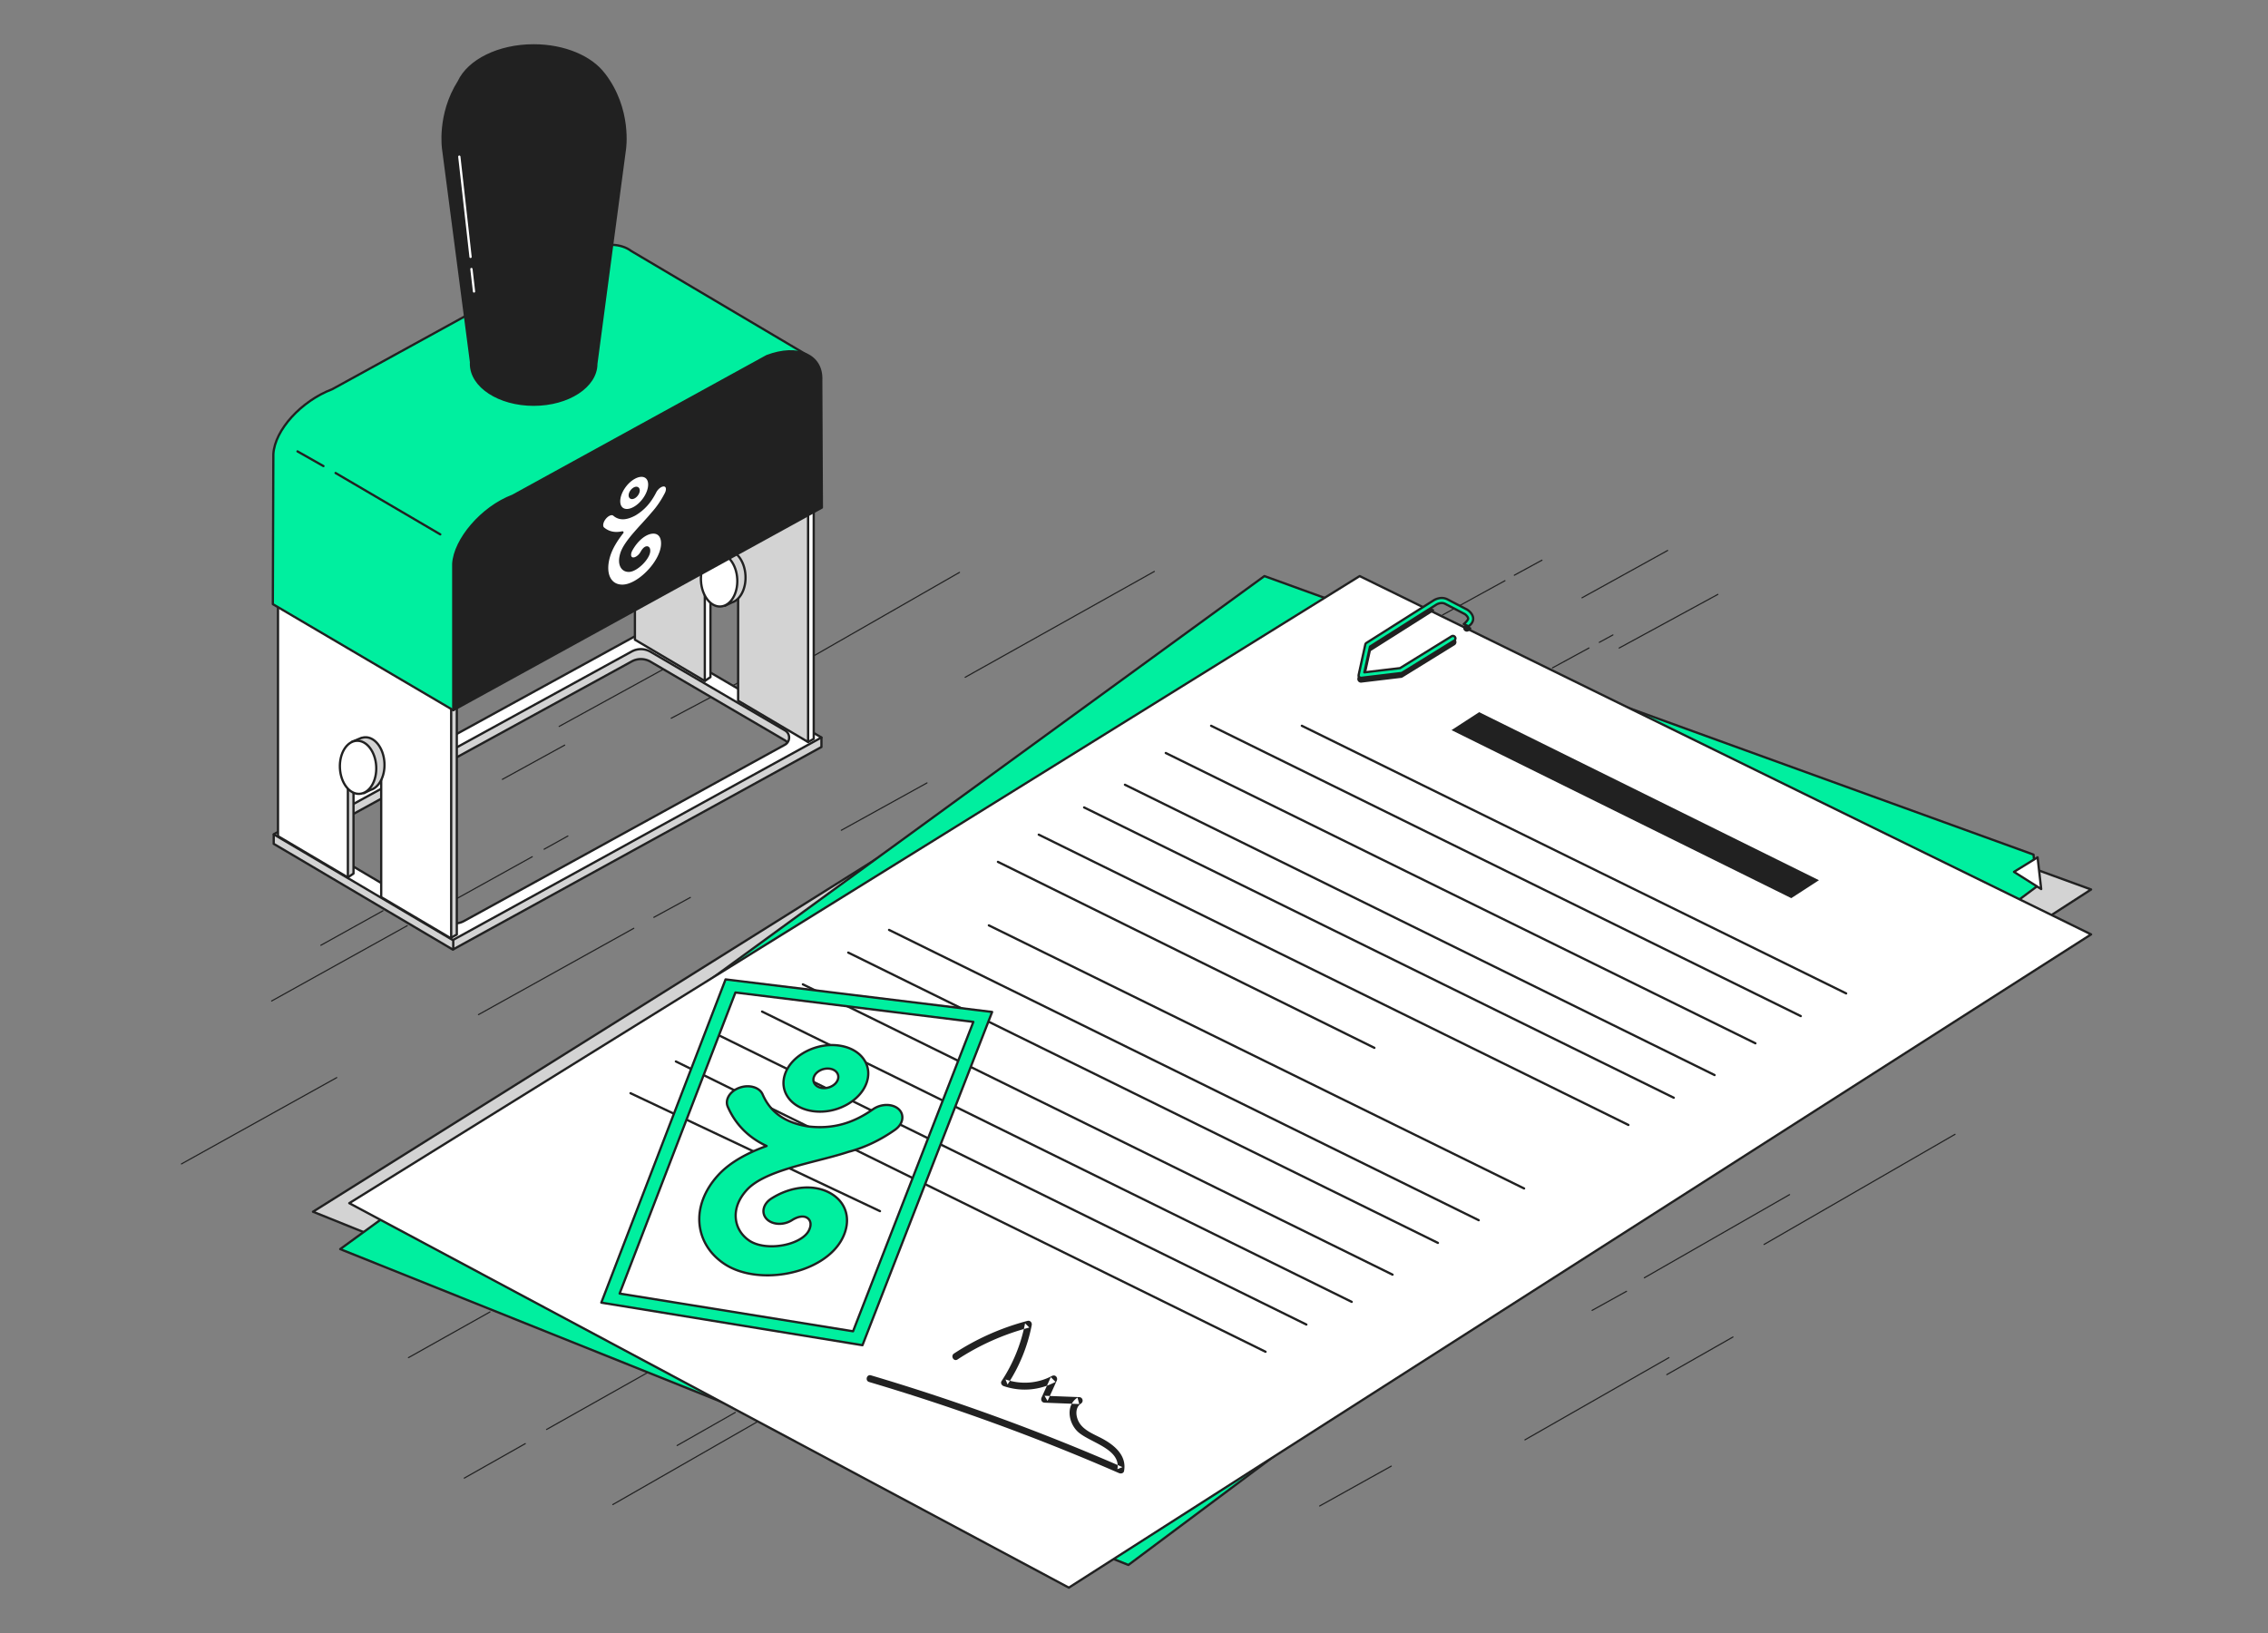 <svg width="500" height="360" xmlns="http://www.w3.org/2000/svg"><rect width="100%" height="100%" fill="#808080" stroke="none"/><g fill="none" fill-rule="evenodd"><path fill="#D3D3D3" d="M69 267.128 242.602 337 461 196.09 284.782 132z"/><path stroke="#212121" stroke-width=".5" stroke-linecap="round" stroke-linejoin="round" d="M461 196.091 284.782 132 69 267.128 242.602 337z"/><path fill="#00EF9F" d="M448.305 188.398 278.748 127 75 275.37 248.762 345 449 195.447z"/><path stroke="#212121" stroke-width=".5" stroke-linecap="round" stroke-linejoin="round" d="M448.305 188.398 278.748 127 75 275.37 248.762 345 449 195.447z"/><path fill="#FFF" d="M77 265.243 235.635 350 461 205.99 299.748 127z"/><path stroke="#212121" stroke-width=".5" stroke-linecap="round" stroke-linejoin="round" d="M461 205.989 299.748 127 77 265.242 235.635 350z"/><path fill="#FFF" d="M449.205 189 444 192.206l6 3.794z"/><path stroke="#212121" stroke-width=".5" stroke-linecap="round" stroke-linejoin="round" d="M449.205 189 444 192.206l6 3.794zM287 160l120 59m-140-59 130 64m-140-58 130 64m-139-57 130 64"/><path fill="#212121" d="M394.904 198 320 160.956l6.096-3.956L401 194.045z"/><path stroke="#212121" stroke-width=".5" stroke-linecap="round" stroke-linejoin="round" d="m239 178 130 64m-140-58 130 64m-139-58 83 41m-85-27 118 58m-140-57 130 64m-139-59 130 64m-140-57 130 64m-139-58 130 64m-140-59 130 64m-139-58 130 64m-140-57 55 26"/><path d="M192.451 244.546c1.783-1.258 4.322-1.273 5.669-.029 1.346 1.245.989 3.28-.795 4.54-3.252 2.295-6.69 3.926-10.242 4.861-2.056.68-4.322 1.266-6.713 1.88-2.072.533-4.215 1.081-6.256 1.705-4.804 1.461-7.82 3.003-9.497 4.856-2.232 2.465-2.54 4.75-2.403 6.234.179 1.978 1.23 3.716 2.955 4.893 1.73 1.18 4.616 1.572 7.535 1.018 2.7-.516 4.845-1.741 5.598-3.194.76-1.47.297-2.438-.391-2.855-.806-.488-2.02-.29-3.329.543-1.836 1.166-4.333 1.037-5.577-.286-1.245-1.32-.767-3.333 1.069-4.498 4.404-2.8 9.59-3.217 13.204-1.048 3.486 2.1 4.425 5.995 2.396 9.916-1.927 3.722-6.436 6.582-12.058 7.647-5.353 1.005-10.612.177-14.076-2.206-3.113-2.13-5.004-5.224-5.326-8.711-.339-3.63 1.1-7.422 4.061-10.687 2.854-3.15 7.05-5.153 10.732-6.49a19.19 19.19 0 0 1-1.863-.99c-3.024-1.826-5.277-4.4-6.698-7.648-.69-1.568.469-3.452 2.59-4.208 2.12-.76 4.4-.103 5.087 1.468.994 2.275 2.448 3.965 4.447 5.166 1.516.913 3.356 1.538 5.62 1.908 2.305.26 4.416.181 6.45-.246a18.834 18.834 0 0 0 1.205-.295c2.246-.634 4.419-1.7 6.606-3.244m-12.817-5.566c.34.468.91.777 1.61.87a3.566 3.566 0 0 0 2.092-.377c.65-.336 1.13-.835 1.35-1.405.22-.57.154-1.14-.185-1.607-.339-.468-.91-.776-1.611-.867a3.584 3.584 0 0 0-2.093.38c-.651.337-1.13.833-1.35 1.402-.219.567-.152 1.137.187 1.604m-1.897-7.196c2.213-1.147 4.746-1.61 7.13-1.304 2.386.306 4.336 1.348 5.491 2.938 1.153 1.592 1.374 3.54.62 5.483-.753 1.944-2.386 3.646-4.6 4.792-2.21 1.144-4.737 1.595-7.112 1.271-2.376-.324-4.319-1.38-5.472-2.972-1.155-1.59-1.382-3.524-.639-5.449.743-1.926 2.37-3.615 4.582-4.76" fill="#00EF9F"/><path d="M192.451 244.546c1.783-1.258 4.322-1.273 5.669-.029 1.346 1.245.989 3.28-.795 4.54-3.252 2.295-6.69 3.926-10.242 4.861-2.056.68-4.322 1.266-6.713 1.88-2.072.533-4.215 1.081-6.256 1.705-4.804 1.461-7.82 3.003-9.497 4.856-2.232 2.465-2.54 4.75-2.403 6.234.179 1.978 1.23 3.716 2.955 4.893 1.73 1.18 4.616 1.572 7.535 1.018 2.7-.516 4.845-1.741 5.598-3.194.76-1.47.297-2.438-.391-2.855-.806-.488-2.02-.29-3.329.543-1.836 1.166-4.333 1.037-5.577-.286-1.245-1.32-.767-3.333 1.069-4.498 4.404-2.8 9.59-3.217 13.204-1.048 3.486 2.1 4.425 5.995 2.396 9.916-1.927 3.722-6.436 6.582-12.058 7.647-5.353 1.005-10.612.177-14.076-2.206-3.113-2.13-5.004-5.224-5.326-8.711-.339-3.63 1.1-7.422 4.061-10.687 2.854-3.15 7.05-5.153 10.732-6.49a19.19 19.19 0 0 1-1.863-.99c-3.024-1.826-5.277-4.4-6.698-7.648-.69-1.568.469-3.452 2.59-4.208 2.12-.76 4.4-.103 5.087 1.468.994 2.275 2.448 3.965 4.447 5.166 1.516.913 3.356 1.538 5.62 1.908 2.305.26 4.416.181 6.45-.246a18.834 18.834 0 0 0 1.205-.295c2.246-.634 4.419-1.7 6.606-3.244zm-12.817-5.566c.34.468.91.777 1.61.87a3.566 3.566 0 0 0 2.092-.377c.65-.336 1.13-.835 1.35-1.405.22-.57.154-1.14-.185-1.607-.339-.468-.91-.776-1.611-.867a3.584 3.584 0 0 0-2.093.38c-.651.337-1.13.833-1.35 1.402-.219.567-.152 1.137.187 1.604zm-1.897-7.196c2.213-1.147 4.746-1.61 7.13-1.304 2.386.306 4.336 1.348 5.491 2.938 1.153 1.592 1.374 3.54.62 5.483-.753 1.944-2.386 3.646-4.6 4.792-2.21 1.144-4.737 1.595-7.112 1.271-2.376-.324-4.319-1.38-5.472-2.972-1.155-1.59-1.382-3.524-.639-5.449.743-1.926 2.37-3.615 4.582-4.76z" stroke="#212121" stroke-width=".5" stroke-linecap="round" stroke-linejoin="round"/><path d="m218.722 223.088-58.766-7.178-27.393 71.26 57.575 9.387 28.584-73.469zm-4.139 2.19-26.52 68.206-51.462-8.317 25.53-66.37 52.452 6.48z" fill="#00EF9F"/><path d="m218.722 223.088-58.766-7.178-27.393 71.26 57.575 9.387 28.584-73.469zm-4.139 2.19-26.52 68.206-51.462-8.317 25.53-66.37 52.452 6.48h0z" stroke="#212121" stroke-width=".5" stroke-linecap="round" stroke-linejoin="round"/><path d="M211.085 299.705a53.538 53.538 0 0 1 15.838-7.045l-.938-.937a35.212 35.212 0 0 1-5.176 12.727c-.286.434.015.968.455 1.118 3.794 1.3 7.898.945 11.434-.927l-1.043-1.043-2.029 4.481c-.239.527.04 1.122.658 1.146l7.645.299-.384-1.42c-2.596 1.706-2.024 5.423-.058 7.4 2.445 2.461 9.703 3.784 8.85 8.38l1.12-.455a479.45 479.45 0 0 0-55.451-20.234c-.944-.28-1.346 1.19-.406 1.47a476.28 476.28 0 0 1 55.087 20.08c.408.177 1.02.077 1.12-.456.667-3.59-2.407-5.933-5.252-7.376-1.616-.818-3.564-1.62-4.576-3.205-.81-1.27-1.098-3.346.336-4.288.633-.416.386-1.389-.386-1.42l-7.645-.298.659 1.146 2.029-4.48c.308-.68-.33-1.421-1.043-1.043-3.19 1.69-6.851 1.943-10.26.775l.456 1.119a36.388 36.388 0 0 0 5.33-13.091c.11-.562-.344-1.092-.938-.937a54.838 54.838 0 0 0-16.201 7.199c-.818.536-.054 1.855.77 1.315" fill="#212121"/><path stroke="#212121" stroke-width=".25" stroke-linecap="round" stroke-linejoin="round" d="m89.781 204.067-29.897 16.602m290.425-77.818-8.055 4.382m36.468-16.203-21.765 11.828m-204.762 54.988-8.054 4.382m211.433-62.254-2.997 1.634m-212.856 63.039-34.239 19.03M74.239 237.56 40 256.59m68.023 32.631L90.05 299.295m164.434-173.317-41.708 23.331m-70.069 153.318-22.21 12.499m41.604-3.75-12.825 7.291m17.83-5.312-32.011 18.332m259.424-68.327-32.011 18.332M211.525 126.186l-32.011 18.332m-33.366 3.073-22.881 12.551m1.226 4.123-13.738 7.543m221.027-43.789-13.738 7.543m49.607-14.209-18.889 10.435m-144.398 40.81-18.889 10.435M358.579 284.67l-7.593 4.21m-44.271 34.333L290.927 332M431 250.065l-42.093 24.275m-6.862 20.408-14.584 8.296m.469-3.75-31.75 18.124m3.758-193.925-6.097 3.32m-166.769 21.406-19.095 10.118m-32.172 159.914-13.451 7.603m14.989-136.988-16.637 9.224m24.486-13.79-5.239 2.91m-35.517 13.569-13.703 7.609"/><path d="m173.029 166.383-70.739 38.856c-1.3.714-2.88.69-4.158-.064l-29.59-17.474c-1.214-.717-1.186-2.48.05-3.157l70.676-38.73a4.2 4.2 0 0 1 4.137.058l29.666 17.352c1.218.712 1.195 2.48-.042 3.159zm-31.52-24.855-81.162 42.486-.006 2.007L99.83 209.34l81.263-44.661v-2.048l-39.582-21.103z" fill="#D3D3D3"/><path d="m173.029 166.383-70.739 38.856c-1.3.714-2.88.69-4.158-.064l-29.59-17.474c-1.214-.717-1.186-2.48.05-3.157l70.676-38.73a4.2 4.2 0 0 1 4.137.058l29.666 17.352c1.218.712 1.195 2.48-.042 3.159zm-31.52-24.855-81.162 42.486-.006 2.007L99.83 209.34l81.263-44.661v-2.048l-39.582-21.103z" stroke="#212121" stroke-width=".5" stroke-linecap="round" stroke-linejoin="round"/><path d="m173.029 164.191-70.739 38.857c-1.3.714-2.88.69-4.158-.064l-29.59-17.475c-1.214-.717-1.186-2.48.05-3.157l70.676-38.728a4.2 4.2 0 0 1 4.137.056l29.666 17.352c1.218.713 1.195 2.48-.042 3.16zm-31.52-24.76-81.168 44.493 39.488 23.319 81.263-44.66-39.582-23.152z" fill="#FFF"/><path d="m173.029 164.191-70.739 38.857c-1.3.714-2.88.69-4.158-.064l-29.59-17.475c-1.214-.717-1.186-2.48.05-3.157l70.676-38.728a4.2 4.2 0 0 1 4.137.056l29.666 17.352c1.218.713 1.195 2.48-.042 3.16zm-31.52-24.76-81.168 44.493 39.488 23.319 81.263-44.66-39.582-23.152zm-41.585 69.825v-2.108" stroke="#212121" stroke-width=".5" stroke-linecap="round" stroke-linejoin="round"/><path d="M100.706 153.688v52.34l-1.212.667-14.215-9.78v-26.902s.524-5.62-3.958-6.763c0 0-3.053-.667-3.387 2.858v26.467l-1.14.782-14.268-9.885v-52.52l38.18 22.736z" fill="#D3D3D3"/><path d="M100.706 153.688v52.34l-1.212.667-14.215-9.78v-26.902s.524-5.62-3.958-6.763c0 0-3.053-.667-3.387 2.858v26.467l-1.14.782-14.268-9.885v-52.52l38.18 22.736z" stroke="#212121" stroke-width=".5" stroke-linecap="round" stroke-linejoin="round"/><path d="M99.466 154.546v52.34l-15.427-9.114v-26.901s.525-5.62-3.958-6.764c0 0-3.053-.667-3.387 2.859v26.467l-15.408-9.103v-52.52l38.18 22.736z" fill="#FFF"/><path d="M99.466 154.546v52.34l-15.427-9.114v-26.901s.525-5.62-3.958-6.764c0 0-3.053-.667-3.387 2.859v26.467l-15.408-9.103v-52.52l38.18 22.736z" stroke="#212121" stroke-width=".5" stroke-linecap="round" stroke-linejoin="round"/><path d="M179.394 110.386v52.507l-1.212.666-14.215-9.947v-26.901s.525-5.62-3.958-6.764c0 0-3.053-.666-3.387 2.859v26.467l-1.14.78-14.268-9.883V87.65l38.18 22.736z" fill="#FFF"/><path d="M179.394 110.386v52.507l-1.212.666-14.215-9.947v-26.901s.525-5.62-3.958-6.764c0 0-3.053-.666-3.387 2.859v26.467l-1.14.78-14.268-9.883V87.65l38.18 22.736z" stroke="#212121" stroke-width=".5" stroke-linecap="round" stroke-linejoin="round"/><path d="M178.154 111.243v52.34l-15.427-9.114v-26.9s.525-5.621-3.958-6.764c0 0-3.053-.667-3.387 2.858v26.467l-15.408-9.103v-52.52l38.18 22.736z" fill="#D3D3D3"/><path d="M178.154 111.243v52.34l-15.427-9.114v-26.9s.525-5.621-3.958-6.764c0 0-3.053-.667-3.387 2.858v26.467l-15.408-9.103v-52.52l38.18 22.736z" stroke="#212121" stroke-width=".5" stroke-linecap="round" stroke-linejoin="round"/><path d="m77.915 164.095-.31-.56 2.099-.88-.001.034a2.8 2.8 0 0 1 .74-.146c2.21-.116 4.14 2.41 4.31 5.64.128 2.424-.769 4.556-2.158 5.521a3.064 3.064 0 0 1-.86.415l-1.507.73-.448-.84c-1.63-.692-2.891-2.82-3.027-5.403-.095-1.776.365-3.393 1.162-4.51" fill="#D3D3D3"/><path d="m77.915 164.095-.31-.56 2.099-.88-.001.034a2.8 2.8 0 0 1 .74-.146c2.21-.116 4.14 2.41 4.31 5.64.128 2.424-.769 4.556-2.158 5.521a3.064 3.064 0 0 1-.86.415l-1.507.73-.448-.84c-1.63-.692-2.891-2.82-3.027-5.403-.095-1.776.365-3.393 1.162-4.51z" stroke="#212121" stroke-width=".5" stroke-linecap="round" stroke-linejoin="round"/><path d="M74.94 169.368c-.17-3.23 1.481-5.945 3.691-6.062 2.21-.117 4.139 2.408 4.31 5.64.171 3.231-1.482 5.945-3.69 6.062-2.21.117-4.14-2.409-4.31-5.64" fill="#FFF"/><path d="M74.94 169.368c-.17-3.23 1.481-5.945 3.691-6.062 2.21-.117 4.139 2.408 4.31 5.64.171 3.231-1.482 5.945-3.69 6.062-2.21.117-4.14-2.409-4.31-5.64z" stroke="#212121" stroke-width=".5" stroke-linecap="round" stroke-linejoin="round"/><path d="m157.509 122.793-.31-.56 2.099-.88-.001.034a2.76 2.76 0 0 1 .74-.145c2.21-.117 4.14 2.408 4.31 5.64.128 2.423-.768 4.556-2.158 5.52a3.064 3.064 0 0 1-.859.416l-1.508.73-.448-.84c-1.628-.692-2.89-2.82-3.027-5.404-.095-1.776.365-3.393 1.162-4.51" fill="#D3D3D3"/><path d="m157.509 122.793-.31-.56 2.099-.88-.001.034a2.76 2.76 0 0 1 .74-.145c2.21-.117 4.14 2.408 4.31 5.64.128 2.423-.768 4.556-2.158 5.52a3.064 3.064 0 0 1-.859.416l-1.508.73-.448-.84c-1.628-.692-2.89-2.82-3.027-5.404-.095-1.776.365-3.393 1.162-4.51z" stroke="#212121" stroke-width=".5" stroke-linecap="round" stroke-linejoin="round"/><path d="M154.534 128.067c-.17-3.232 1.481-5.946 3.691-6.063 2.21-.116 4.139 2.408 4.31 5.64.171 3.231-1.482 5.945-3.69 6.062-2.21.117-4.14-2.408-4.31-5.64" fill="#FFF"/><path d="M154.534 128.067c-.17-3.232 1.481-5.946 3.691-6.063 2.21-.116 4.139 2.408 4.31 5.64.171 3.231-1.482 5.945-3.69 6.062-2.21.117-4.14-2.408-4.31-5.64z" stroke="#212121" stroke-width=".5" stroke-linecap="round" stroke-linejoin="round"/><path d="M60.264 100.098c.314-5.294 6.125-11.695 12.98-14.296l56.036-30.784c4.125-1.566 7.709-1.332 9.862.304l38.612 22.848-1.145 13.433-17.454 21.152-20.187-4.002-39.044 47.816-39.773-23.379.113-33.092z" fill="#00EF9F"/><path d="M60.264 100.098c.314-5.294 6.125-11.695 12.98-14.296l56.036-30.784c4.125-1.566 7.709-1.332 9.862.304l38.612 22.848-1.145 13.433-17.454 21.152-20.187-4.002-39.044 47.816-39.773-23.379.113-33.092z" stroke="#212121" stroke-width=".5" stroke-linecap="round" stroke-linejoin="round"/><path d="m99.924 156.557 81.263-44.66-.138-28.113c.228-5.518-5.142-7.882-11.996-5.28l-56.037 30.783c-6.853 2.6-12.778 9.7-13.092 14.995v32.275z" fill="#212121"/><path d="m99.924 156.557 81.263-44.66-.138-28.113c.228-5.518-5.142-7.882-11.996-5.28l-56.037 30.783c-6.853 2.6-12.778 9.7-13.092 14.995v32.275z" stroke="#212121" stroke-width=".5" stroke-linecap="round" stroke-linejoin="round"/><path d="M101.148 17.981c2.152-4.619 8.724-7.981 16.5-7.981 6.802 0 12.682 2.573 15.49 6.309h.013c6.024 7.787 4.606 16.636 4.606 16.636l-6.29 47.253c0 4.985-6.186 9.026-13.82 9.026-7.632 0-13.819-4.041-13.819-9.026 0-.117.007-.232.014-.348l-6.13-46.905s-1.22-7.636 3.436-14.964" fill="#212121"/><path d="M101.148 17.981c2.152-4.619 8.724-7.981 16.5-7.981 6.802 0 12.682 2.573 15.49 6.309h.013c6.024 7.787 4.606 16.636 4.606 16.636l-6.29 47.253c0 4.985-6.186 9.026-13.82 9.026-7.632 0-13.819-4.041-13.819-9.026 0-.117.007-.232.014-.348l-6.13-46.905s-1.22-7.636 3.436-14.964zm-4.085 99.823-23.082-13.529m-2.671-1.525-5.723-3.239" stroke="#212121" stroke-width=".5" stroke-linecap="round" stroke-linejoin="round"/><path stroke="#FFF" stroke-width=".5" stroke-linecap="round" stroke-linejoin="round" d="m101.259 34.533 2.48 22.104m.191 2.668.572 4.954"/><path d="M143.731 108.155c.46-.9 1.36-1.55 2.009-1.454.65.098.804.905.344 1.805-.84 1.642-1.835 3.1-2.969 4.347-.637.773-1.362 1.566-2.127 2.403a83.47 83.47 0 0 0-1.99 2.231c-1.508 1.774-2.37 3.115-2.71 4.217-.456 1.47-.252 2.37 0 2.865.337.66.949 1.001 1.725.963.779-.04 1.86-.668 2.823-1.638.89-.897 1.485-1.896 1.552-2.607.069-.718-.23-.938-.532-.904-.354.039-.759.429-1.11 1.068-.493.896-1.4 1.51-2.024 1.367-.624-.142-.731-.985-.238-1.882 1.181-2.15 2.968-3.65 4.553-3.826 1.529-.171 2.401.951 2.22 2.857-.172 1.81-1.382 4.008-3.238 5.878-1.767 1.784-3.756 2.898-5.317 2.979-1.402.072-2.5-.531-3.095-1.7-.618-1.217-.626-2.964-.02-4.92.583-1.884 1.8-3.697 2.926-5.134a6.69 6.69 0 0 1-.798.126c-1.326.124-2.48-.226-3.43-1.039-.46-.394-.306-1.378.345-2.196.65-.82 1.548-1.164 2.008-.77.665.569 1.413.806 2.288.725.664-.062 1.404-.31 2.26-.76a10.756 10.756 0 0 0 2.644-2.16c.712-.8 1.337-1.735 1.901-2.84m-5.317 1.276c.185.082.43.048.691-.097.261-.145.506-.381.691-.668.185-.285.287-.586.287-.846s-.102-.447-.287-.53c-.185-.081-.43-.047-.691.098-.261.143-.506.38-.691.666-.184.286-.286.587-.286.847s.102.449.286.53m-1.661-2.114c.628-.973 1.463-1.778 2.352-2.269.888-.49 1.724-.606 2.352-.328.628.278.974.918.974 1.802s-.346 1.906-.974 2.878c-.628.973-1.464 1.78-2.352 2.273-.889.492-1.724.61-2.352.332-.629-.278-.974-.92-.974-1.806s.345-1.91.974-2.882" fill="#212121"/><path d="M143.731 108.155c.46-.9 1.36-1.55 2.009-1.454.65.098.804.905.344 1.805-.84 1.642-1.835 3.1-2.969 4.347-.637.773-1.362 1.566-2.127 2.403a83.47 83.47 0 0 0-1.99 2.231c-1.508 1.774-2.37 3.115-2.71 4.217-.456 1.47-.252 2.37 0 2.865.337.66.949 1.001 1.725.963.779-.04 1.86-.668 2.823-1.638.89-.897 1.485-1.896 1.552-2.607.069-.718-.23-.938-.532-.904-.354.039-.759.429-1.11 1.068-.493.896-1.4 1.51-2.024 1.367-.624-.142-.731-.985-.238-1.882 1.181-2.15 2.968-3.65 4.553-3.826 1.529-.171 2.401.951 2.22 2.857-.172 1.81-1.382 4.008-3.238 5.878-1.767 1.784-3.756 2.898-5.317 2.979-1.402.072-2.5-.531-3.095-1.7-.618-1.217-.626-2.964-.02-4.92.583-1.884 1.8-3.697 2.926-5.134a6.69 6.69 0 0 1-.798.126c-1.326.124-2.48-.226-3.43-1.039-.46-.394-.306-1.378.345-2.196.65-.82 1.548-1.164 2.008-.77.665.569 1.413.806 2.288.725.664-.062 1.404-.31 2.26-.76a10.756 10.756 0 0 0 2.644-2.16c.712-.8 1.337-1.735 1.901-2.84zm-5.317 1.277c.185.082.43.048.691-.097.261-.145.506-.381.691-.668.185-.285.287-.586.287-.846s-.102-.447-.287-.53c-.185-.081-.43-.047-.691.098-.261.143-.506.38-.691.666-.184.286-.286.587-.286.847s.102.449.286.53zm-1.661-2.114c.628-.973 1.463-1.778 2.352-2.269.888-.49 1.724-.606 2.352-.328.628.278.974.918.974 1.802s-.346 1.906-.974 2.878c-.628.973-1.464 1.78-2.352 2.273-.889.492-1.724.61-2.352.332-.629-.278-.974-.92-.974-1.806s.345-1.91.974-2.882z" stroke="#212121" stroke-width=".5" stroke-linecap="round" stroke-linejoin="round"/><path d="M144.44 108.455c.46-.9 1.36-1.55 2.01-1.454.649.097.803.905.343 1.804-.839 1.642-1.835 3.102-2.968 4.347-.638.773-1.363 1.566-2.128 2.404a83.47 83.47 0 0 0-1.99 2.23c-1.508 1.775-2.369 3.115-2.71 4.218-.456 1.47-.252 2.37 0 2.865.337.66.949 1 1.726.962.778-.04 1.86-.667 2.822-1.638.891-.896 1.486-1.895 1.553-2.606.068-.718-.231-.939-.533-.904-.354.039-.758.428-1.109 1.067-.494.897-1.4 1.51-2.025 1.368-.624-.142-.73-.985-.238-1.883 1.181-2.15 2.969-3.65 4.553-3.826 1.53-.17 2.401.952 2.22 2.858-.171 1.81-1.382 4.008-3.237 5.878-1.768 1.784-3.756 2.898-5.318 2.978-1.402.072-2.5-.53-3.094-1.699-.618-1.217-.626-2.965-.022-4.92.584-1.884 1.8-3.698 2.927-5.134-.272.06-.538.101-.798.125-1.325.124-2.48-.225-3.43-1.038-.46-.394-.306-1.378.345-2.197.65-.82 1.548-1.163 2.009-.77.664.57 1.413.807 2.288.726.664-.062 1.404-.311 2.259-.76a10.756 10.756 0 0 0 2.645-2.16c.711-.8 1.336-1.735 1.9-2.84m-5.317 1.275c.185.083.43.048.691-.096.262-.145.507-.382.692-.668.185-.286.286-.586.286-.846s-.101-.448-.286-.53c-.185-.081-.43-.048-.692.096a2.018 2.018 0 0 0-.69.668c-.185.286-.287.586-.287.846s.102.45.286.53m-1.661-2.114c.628-.972 1.464-1.778 2.352-2.268.889-.49 1.724-.606 2.353-.328.628.278.973.918.973 1.801 0 .885-.345 1.906-.973 2.879-.629.973-1.464 1.78-2.353 2.273-.888.492-1.724.61-2.352.332-.628-.279-.974-.92-.974-1.806s.346-1.91.974-2.883" fill="#FFF"/><path d="M144.44 108.455c.46-.9 1.36-1.55 2.01-1.454.649.097.803.905.343 1.804-.839 1.642-1.835 3.102-2.968 4.347-.638.773-1.363 1.566-2.128 2.404a83.47 83.47 0 0 0-1.99 2.23c-1.508 1.775-2.369 3.115-2.71 4.218-.456 1.47-.252 2.37 0 2.865.337.66.949 1 1.726.962.778-.04 1.86-.667 2.822-1.638.891-.896 1.486-1.895 1.553-2.606.068-.718-.231-.939-.533-.904-.354.039-.758.428-1.109 1.067-.494.897-1.4 1.51-2.025 1.368-.624-.142-.73-.985-.238-1.883 1.181-2.15 2.969-3.65 4.553-3.826 1.53-.17 2.401.952 2.22 2.858-.171 1.81-1.382 4.008-3.237 5.878-1.768 1.784-3.756 2.898-5.318 2.978-1.402.072-2.5-.53-3.094-1.699-.618-1.217-.626-2.965-.022-4.92.584-1.884 1.8-3.698 2.927-5.134-.272.06-.538.101-.798.125-1.325.124-2.48-.225-3.43-1.038-.46-.394-.306-1.378.345-2.197.65-.82 1.548-1.163 2.009-.77.664.57 1.413.807 2.288.726.664-.062 1.404-.311 2.259-.76a10.756 10.756 0 0 0 2.645-2.16c.711-.8 1.336-1.735 1.9-2.84zm-5.317 1.276c.185.083.43.048.691-.096.262-.145.507-.382.692-.668.185-.286.286-.586.286-.846s-.101-.448-.286-.53c-.185-.081-.43-.048-.692.096a2.018 2.018 0 0 0-.69.668c-.185.286-.287.586-.287.846s.102.45.286.53zm-1.661-2.114c.628-.972 1.464-1.778 2.352-2.268.889-.49 1.724-.606 2.353-.328.628.278.973.918.973 1.801 0 .885-.345 1.906-.973 2.879-.629.973-1.464 1.78-2.353 2.273-.888.492-1.724.61-2.352.332-.628-.279-.974-.92-.974-1.806s.346-1.91.974-2.883z" stroke="#212121" stroke-width=".5" stroke-linecap="round" stroke-linejoin="round"/><path d="m319.974 141.091-11.365 7.018-7.861.935 1.243-5.68 13.932-8.82-1.173-.57-13.55 8.578a.55.55 0 0 0-.246.35l-1.459 6.666a.554.554 0 0 0 .61.67l8.758-1.043a.526.526 0 0 0 .226-.078l11.468-7.082a.555.555 0 1 0-.583-.944" fill="#212121"/><path d="m319.974 141.091-11.365 7.018-7.861.935 1.243-5.68 13.932-8.82-1.173-.57-13.55 8.578a.55.55 0 0 0-.246.35l-1.459 6.666a.554.554 0 0 0 .61.67l8.758-1.043a.526.526 0 0 0 .226-.078l11.468-7.082a.555.555 0 1 0-.583-.944z" stroke="#212121" stroke-width=".5" stroke-linecap="round" stroke-linejoin="round"/><path d="M323.049 138.01a.552.552 0 0 0 .67.878 3.33 3.33 0 0 0 .411-.352l-1.081-.526z" fill="#212121"/><path d="M323.049 138.01a.552.552 0 0 0 .67.878 3.33 3.33 0 0 0 .411-.352l-1.081-.526z" stroke="#212121" stroke-width=".5" stroke-linecap="round" stroke-linejoin="round"/><path d="M323.758 138.068c.688-.497 1.029-1.073 1.014-1.711-.028-1.092-1.12-1.832-1.29-1.94l-4.388-2.295c-1.525-.76-2.998.201-3.048.237l-14.807 9.373a.549.549 0 0 0-.245.35l-1.46 6.666a.552.552 0 0 0 .609.67l8.76-1.043a.545.545 0 0 0 .225-.078l11.469-7.083a.554.554 0 1 0-.584-.943l-11.365 7.018-7.862.935 1.243-5.68 14.62-9.255c.01-.005 1.01-.647 1.938-.179l4.333 2.264c.19.126.731.58.74 1.013.006.249-.585.91-.957 1.178l1.055.503z" fill="#00EF9F"/><path d="M323.758 138.068c.688-.497 1.029-1.073 1.014-1.711-.028-1.092-1.12-1.832-1.29-1.94l-4.388-2.295c-1.525-.76-2.998.201-3.048.237l-14.807 9.373a.549.549 0 0 0-.245.35l-1.46 6.666a.552.552 0 0 0 .609.67l8.76-1.043a.545.545 0 0 0 .225-.078l11.469-7.083a.554.554 0 1 0-.584-.943l-11.365 7.018-7.862.935 1.243-5.68 14.62-9.255c.01-.005 1.01-.647 1.938-.179l4.333 2.264c.19.126.731.58.74 1.013.006.249-.585.91-.957 1.178l1.055.503z" stroke="#212121" stroke-width=".5" stroke-linecap="round" stroke-linejoin="round"/></g></svg>